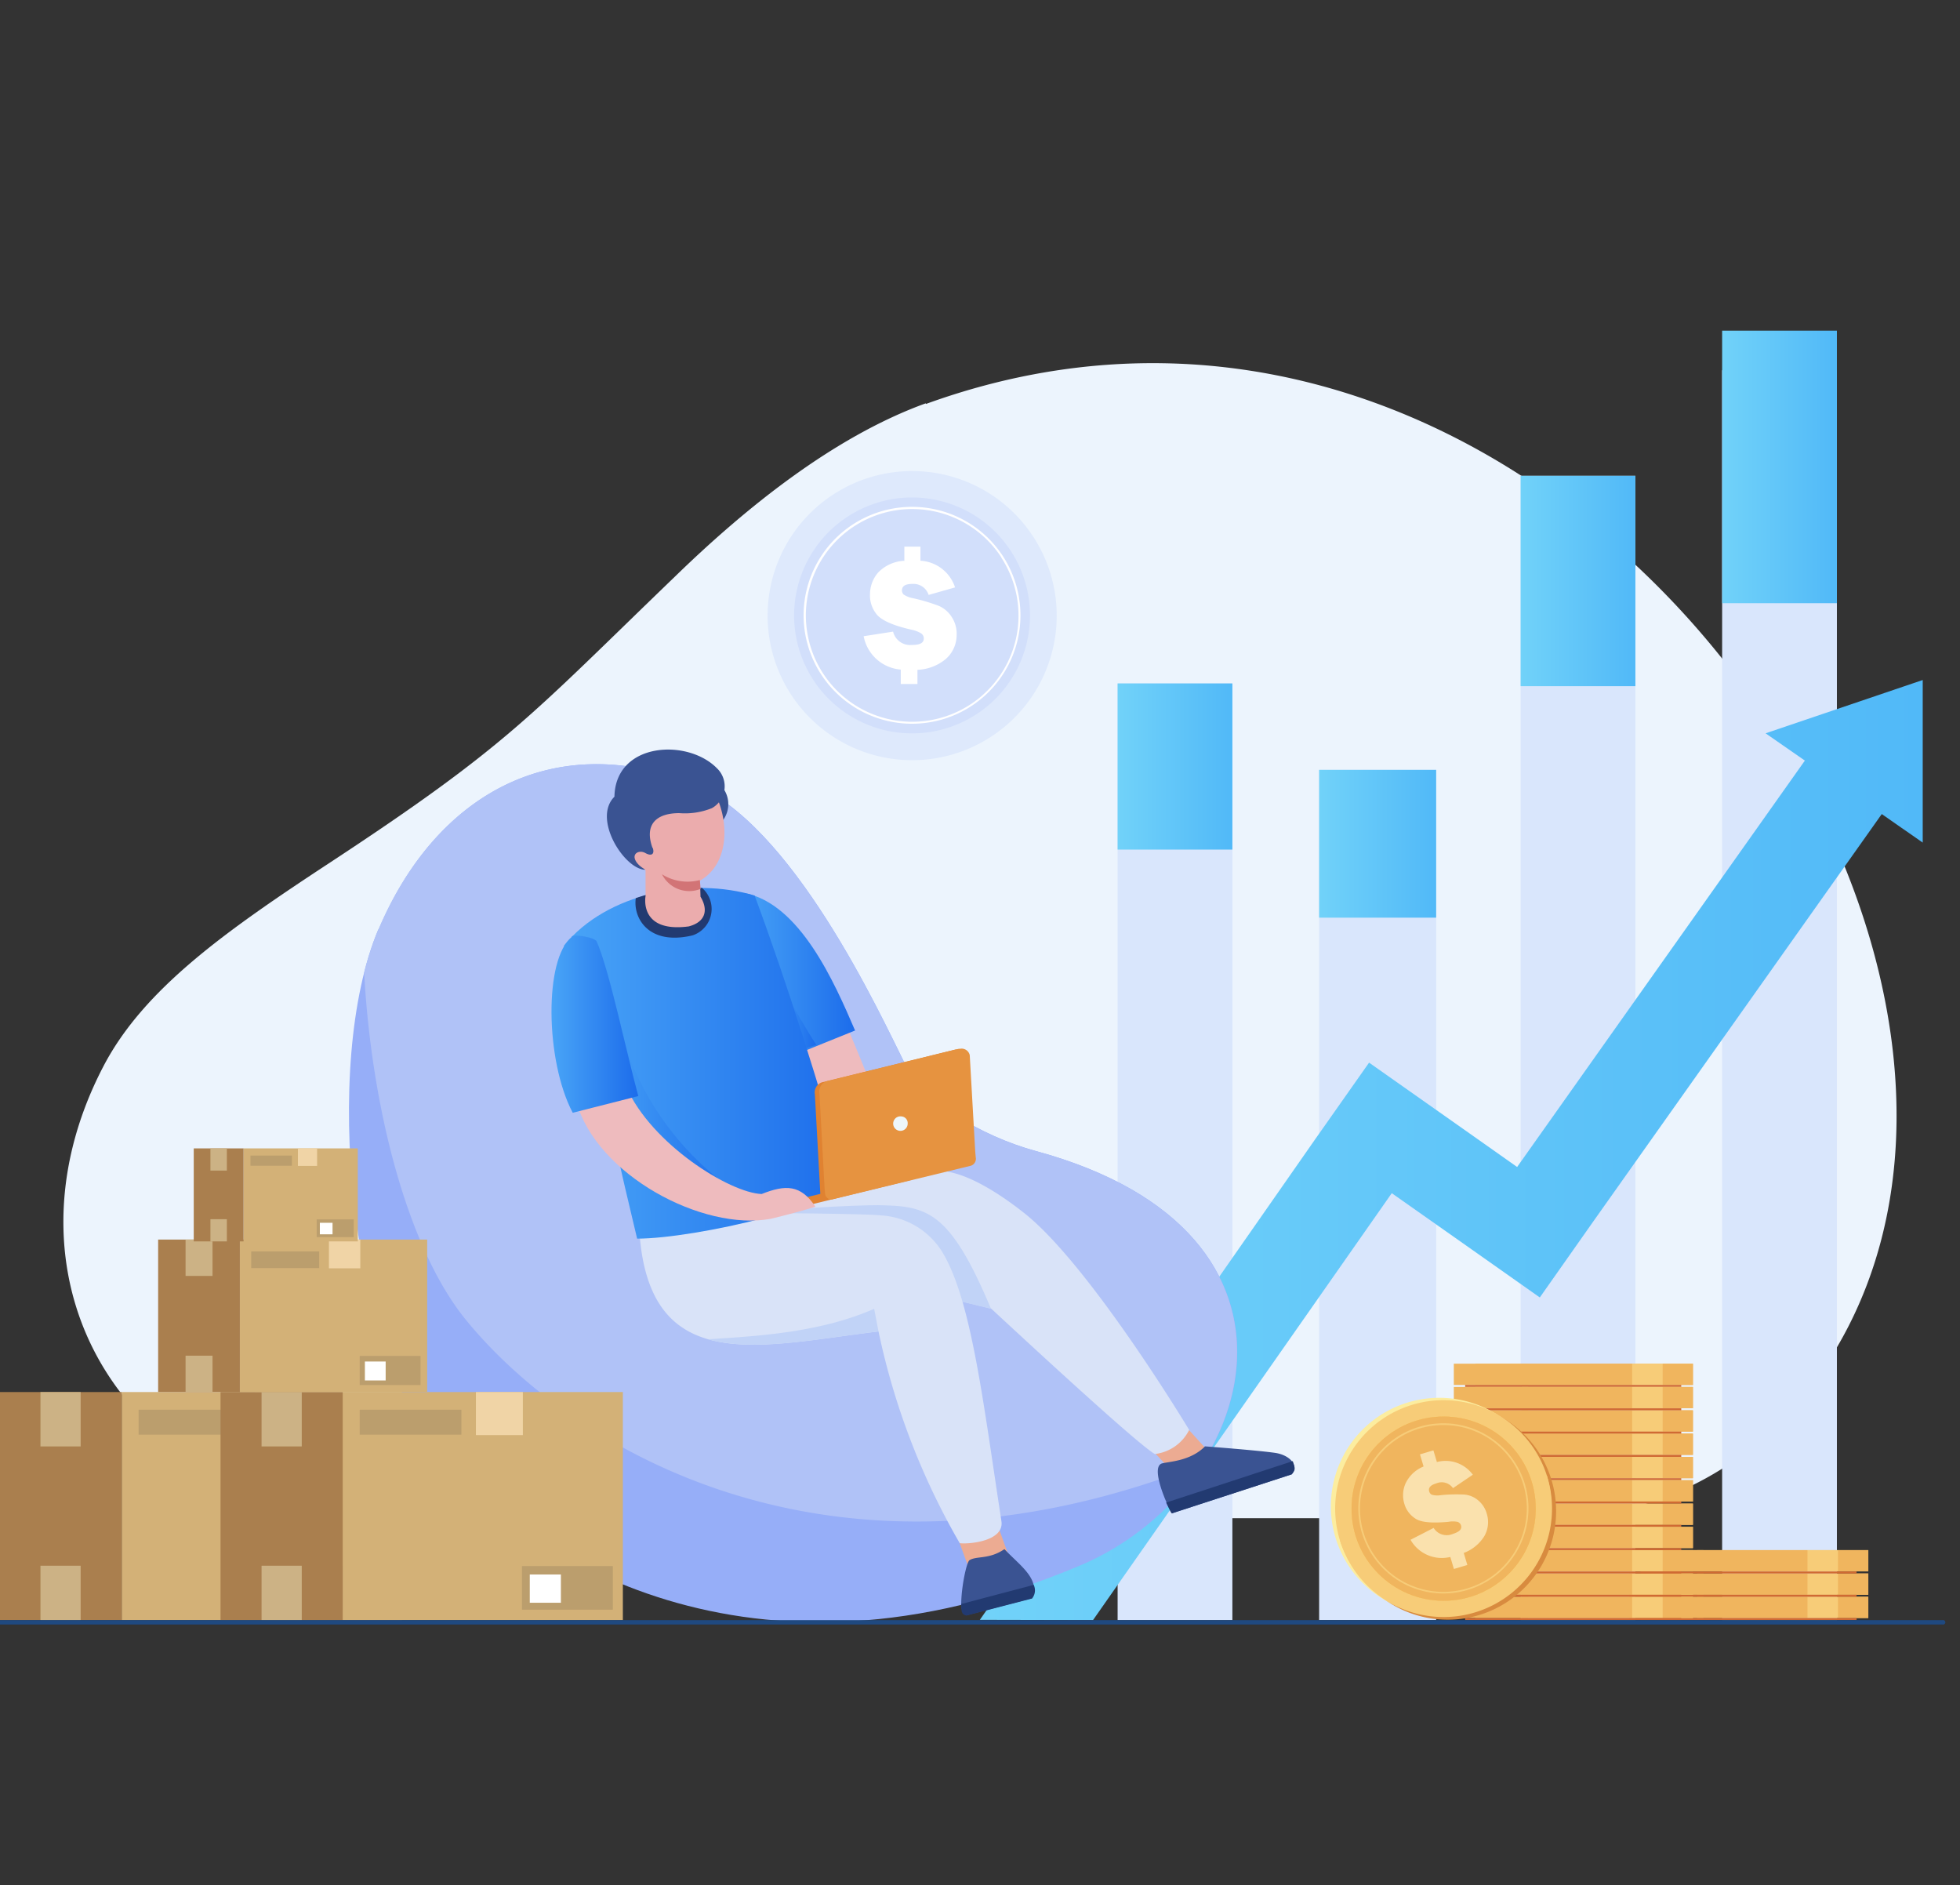 <svg xmlns="http://www.w3.org/2000/svg" xmlns:xlink="http://www.w3.org/1999/xlink" viewBox="0 0 235 226"><rect x="0" y="0" width="235" height="226" fill="#333333" stroke="none"/><defs><style>.cls-1{fill:#ecf4fd;}.cls-1,.cls-10,.cls-11,.cls-12,.cls-13,.cls-14,.cls-15,.cls-16,.cls-17,.cls-18,.cls-19,.cls-20,.cls-21,.cls-22,.cls-23,.cls-24,.cls-25,.cls-26,.cls-27,.cls-28,.cls-31,.cls-41,.cls-42{fill-rule:evenodd;}.cls-2{fill:#d9e6fc;}.cls-3{fill:url(#linear-gradient);}.cls-4{fill:url(#linear-gradient-2);}.cls-5{fill:url(#linear-gradient-3);}.cls-6{fill:url(#linear-gradient-4);}.cls-7{fill:#f0b55e;}.cls-8{fill:#f7cc78;}.cls-9{fill:#d06a33;}.cls-10{fill:url(#linear-gradient-5);}.cls-11{fill:#96aef8;}.cls-12{fill:#b0c2f7;}.cls-13{fill:#ecab92;}.cls-14{fill:#3a5392;}.cls-15{fill:#eebbbe;}.cls-16{fill:url(#New_Gradient_Swatch_1);}.cls-17{fill:url(#New_Gradient_Swatch_1-2);}.cls-18{fill:#223a71;}.cls-19{fill:#d9e3f8;}.cls-20{fill:#c1d3f7;}.cls-21{fill:url(#New_Gradient_Swatch_1-3);}.cls-22{fill:url(#New_Gradient_Swatch_1-4);}.cls-23{fill:#e08231;}.cls-24{fill:#e69340;}.cls-25{fill:#eef7fb;}.cls-26{fill:url(#New_Gradient_Swatch_1-5);}.cls-27{fill:#ebacad;}.cls-28{fill:#d27476;}.cls-29{fill:#dee9fc;}.cls-30{fill:#d2dffb;}.cls-31,.cls-32{fill:#fff;}.cls-33{fill:#d3b177;}.cls-34{fill:#aa7f4e;}.cls-35{fill:#ccb285;}.cls-36{fill:#bb9e6d;}.cls-37{fill:#f0d4a6;}.cls-38{fill:#d88b3f;}.cls-39{fill:#fced9f;}.cls-40{fill:none;stroke:#f0a83c;stroke-miterlimit:10;stroke-width:0.02px;}.cls-41{fill:#fae1ad;}.cls-42{fill:#1f4980;}</style><linearGradient id="linear-gradient" x1="134" y1="91.89" x2="147.76" y2="91.89" gradientUnits="userSpaceOnUse"><stop offset="0" stop-color="#71d2f9"/><stop offset="1" stop-color="#51b9f8"/></linearGradient><linearGradient id="linear-gradient-2" x1="158.16" y1="101.15" x2="172.19" y2="101.15" xlink:href="#linear-gradient"/><linearGradient id="linear-gradient-3" x1="182.32" y1="69.65" x2="196.08" y2="69.65" xlink:href="#linear-gradient"/><linearGradient id="linear-gradient-4" x1="206.48" y1="55.97" x2="220.24" y2="55.97" xlink:href="#linear-gradient"/><linearGradient id="linear-gradient-5" x1="117.48" y1="137.87" x2="230.53" y2="137.87" xlink:href="#linear-gradient"/><linearGradient id="New_Gradient_Swatch_1" x1="88.4" y1="116.7" x2="102.52" y2="116.7" gradientUnits="userSpaceOnUse"><stop offset="0" stop-color="#49a5f7"/><stop offset="1" stop-color="#1c6ceb"/></linearGradient><linearGradient id="New_Gradient_Swatch_1-2" x1="91.97" y1="120.41" x2="97.82" y2="120.41" xlink:href="#New_Gradient_Swatch_1"/><linearGradient id="New_Gradient_Swatch_1-3" x1="67.62" y1="127.47" x2="101.39" y2="127.47" xlink:href="#New_Gradient_Swatch_1"/><linearGradient id="New_Gradient_Swatch_1-4" x1="70.88" y1="133.97" x2="88.36" y2="133.97" xlink:href="#New_Gradient_Swatch_1"/><linearGradient id="New_Gradient_Swatch_1-5" x1="66.12" y1="122.81" x2="76.53" y2="122.81" xlink:href="#New_Gradient_Swatch_1"/></defs><g id="TEXTS"><path class="cls-1" d="M111,48.35C99.88,52.38,89.29,61,81,69.05,63.6,85.8,61,89.32,39.59,103.39c-12.48,8.19-22.32,15.13-27.17,24.4C-1.2,153.83,15,182,49,182H187.2a38.8,38.8,0,0,0,28.12-13.57c40.2-47.18-26.48-148.23-104.31-120"/><rect class="cls-2" x="134" y="81.93" width="13.76" height="112.29"/><rect class="cls-2" x="158.16" y="92.29" width="14.03" height="101.92"/><rect class="cls-2" x="182.32" y="57.04" width="13.76" height="137.18"/><rect class="cls-3" x="134" y="81.93" width="13.76" height="19.92"/><rect class="cls-4" x="158.16" y="92.29" width="14.03" height="17.72"/><rect class="cls-5" x="182.32" y="57.04" width="13.76" height="25.22"/><rect class="cls-2" x="206.48" y="44.39" width="13.76" height="149.83"/><rect class="cls-6" x="206.48" y="39.64" width="13.76" height="32.67"/><rect class="cls-7" x="195.34" y="191.42" width="28.67" height="2.55"/><rect class="cls-7" x="220.37" y="191.42" width="3.63" height="2.55"/><rect class="cls-8" x="216.69" y="191.42" width="3.68" height="2.55"/><rect class="cls-7" x="203.48" y="191.42" width="13.22" height="2.55"/><rect class="cls-7" x="197.92" y="191.42" width="6.32" height="2.55"/><rect class="cls-9" x="196.69" y="193.97" width="25.91" height="0.24"/><rect class="cls-7" x="195.34" y="188.63" width="28.67" height="2.55"/><rect class="cls-7" x="220.37" y="188.63" width="3.63" height="2.55"/><rect class="cls-8" x="216.69" y="188.63" width="3.68" height="2.55"/><rect class="cls-7" x="203.48" y="188.63" width="13.22" height="2.55"/><rect class="cls-7" x="197.92" y="188.63" width="6.32" height="2.55"/><rect class="cls-9" x="196.69" y="191.18" width="25.91" height="0.24"/><rect class="cls-7" x="195.34" y="185.83" width="28.67" height="2.55"/><rect class="cls-7" x="220.37" y="185.83" width="3.63" height="2.55"/><rect class="cls-8" x="216.69" y="185.83" width="3.68" height="2.55"/><rect class="cls-7" x="203.48" y="185.83" width="13.22" height="2.55"/><rect class="cls-7" x="197.92" y="185.83" width="6.32" height="2.55"/><rect class="cls-9" x="196.69" y="188.39" width="25.91" height="0.24"/><polygon class="cls-10" points="164.15 127.39 176.19 135.87 181.9 139.9 216.4 91.18 211.69 87.91 230.53 81.52 230.53 101.01 228.55 99.63 228.55 99.63 227.97 99.23 225.62 97.59 191.08 146.36 184.62 155.54 175.44 149.07 166.87 143.04 131.05 194.22 117.48 194.19 157.69 136.57 164.15 127.39"/><path class="cls-11" d="M45.37,111.4c-6.84,16.17-3.34,49.89,7,62.55s37.62,30.4,77.09,13.74c21.4-9,30.64-39.94-5.25-49.7-6.77-1.85-13.52-6.09-15.55-10.15-3.2-6.4-13.68-29.31-25.89-34-16.54-6.4-30.53,1.44-37.38,17.6"/><path class="cls-12" d="M45.37,111.4a36.44,36.44,0,0,0-1.71,5.2c.89,16.32,5.23,33.09,12.22,41.65,11.94,14.63,43.12,35,88.22,17.24,8.32-12.86,5.66-30.55-19.91-37.5-6.77-1.85-13.52-6.09-15.55-10.15-3.2-6.4-13.68-29.31-25.89-34-16.54-6.4-30.53,1.44-37.38,17.6"/><polygon class="cls-13" points="121.34 187.63 116.95 175.41 112.08 176.8 116.29 188.36 121.34 187.63"/><path class="cls-14" d="M83.05,93.3a3.26,3.26,0,1,0,4.11,2.09,3.26,3.26,0,0,0-4.11-2.09"/><path class="cls-15" d="M94.34,124.25c3.56,4,7.88,20.82,16.35,17.67-1.47,1.73-8.89-19.41-10.1-20.72Z"/><path class="cls-16" d="M89.82,117c1.55,2.17,4.29,7.61,6.27,9.4l-.13-.21,6.56-2.65c-2.5-5.83-6.62-15.2-13.25-16.48-.72-.28-1.76,7.64.55,9.94"/><path class="cls-17" d="M94.71,122.86c.1.1.71,2.88,1,3.09l2.16-.7C95.69,122,92,114.87,92,114.87Z"/><polygon class="cls-13" points="145.63 174.82 136.75 165.03 132.42 167.65 140.94 176.85 145.63 174.82"/><path class="cls-14" d="M144.46,173.39s6.27.47,8.41.78c1.66.23,2.95,1.44,2,2.58l-14.33,4.66a.86.86,0,0,1-.07-.1c-.44-.63-2.65-5.51-1.12-5.88.95-.23,3.37-.3,5.09-2"/><path class="cls-18" d="M155,175.16h0l.18.58c.12.45,0,.64-.3,1l-14.39,4.69a.61.61,0,0,0-.07-.1c-.09-.13-.42-.81-.6-1.2Z"/><path class="cls-19" d="M87.56,145.35l8.67-4.76s9.5-2.07,18,0c3.07.76,6.53,3.21,8.63,4.88,7.9,6.3,19.72,25.95,19.72,25.95a5.28,5.28,0,0,1-4.12,2.89c-2.4-1.38-19.61-17.44-19.63-17.44L90.32,150Z"/><path class="cls-20" d="M87.56,145.35l.55.45c2.69-.82,15.08-1.35,17.16-1.32,5.88.09,8.58.59,13.55,12.42l-4.58-1.11L90.32,150Z"/><path class="cls-19" d="M76.67,147.78c1.25,17.43,14.67,13.51,28.66,11.83A86.07,86.07,0,0,0,115.07,185c1.18.14,5.35-.26,5-2.63-2.15-14-3.53-26-6.88-31.91a9.26,9.26,0,0,0-7.47-4.75c-2-.25-18.15-.32-18.15-.32Z"/><path class="cls-20" d="M84.89,160.55c5.41,1.55,12.84,0,20.44-.94l-.52-2.71c-6.24,2.75-13.5,3.27-19.92,3.65"/><path class="cls-21" d="M67.62,113.4c3.46,10.32,4.52,17.45,8.77,35.09,6.91,0,25.14-4.14,25-7.26-3.16-11-6.92-23.12-10.91-33.87-7.5-2.25-17.71-.35-22.86,6"/><path class="cls-18" d="M84.23,106.45a22.29,22.29,0,0,0-8,1.22c-.35,2.39,1.55,5.73,6.82,4.46a3.34,3.34,0,0,0,1.13-5.68"/><path class="cls-22" d="M88.36,143a35.18,35.18,0,0,1-13.57-18.12s-4,3.69-3.9,4,3,4.62,2.87,4.67,8.18,11,14.6,9.44"/><path class="cls-23" d="M109.34,140.43l-20.18,4.94.12.48a.48.48,0,0,0,.59.35l19.23-4.71a.49.49,0,0,0,.36-.59Z"/><path class="cls-23" d="M114.44,125.85l-15.89,3.9a1.27,1.27,0,0,0-.85,1.43l.67,12.2,18-4.42-.71-12.35a1,1,0,0,0-1.23-.76"/><path class="cls-24" d="M115,125.72l-15.89,3.9a1.28,1.28,0,0,0-.86,1.43l.61,11.28h0l.07.83a.77.77,0,0,0,1,.59l16.47-4a.87.87,0,0,0,.59-1l-.06-.67-.66-11.59a1,1,0,0,0-1.22-.75"/><path class="cls-25" d="M108.1,133.84a.87.87,0,1,0,.73.85.8.8,0,0,0-.73-.85"/><path class="cls-15" d="M69.1,132.05c2.41,8.8,15.17,15.58,23.32,14.06,1.88-.46,3.67-.92,5.35-1.45C96,142,94.19,142,91.32,143.14c-3.84-.14-13.21-6-16.22-12.82Z"/><path class="cls-26" d="M68.58,112.32c-3.36,2.54-3.22,14.85.09,21.08l7.86-2c-1.42-5.21-3.5-15.24-5-18.55-.2-.44-2.53-.9-3-.57"/><path class="cls-27" d="M83.93,105.5l.06,2c.91,1.5.7,3-1.41,3.56-5.88.78-5.22-3.42-5.18-3.62l0-3.13a6.94,6.94,0,0,1-2.65-2.14c-4.42-8.47,7.57-14.56,11.19-6.6,1.46,3.22,1.44,8-2,10"/><path class="cls-28" d="M79.36,104.79A3.65,3.65,0,0,0,84,106.56l-.09-1.06a5.75,5.75,0,0,1-4.57-.71"/><path class="cls-14" d="M78.26,101.64c.22.6,0,1.12-.91.61-.71-.38-1.59.06-1.15.91s1.5,1.16,1,1.1c-2.52-.31-6.14-6.16-3.53-8.75.12-6.54,8.73-7,12.26-3.44a3,3,0,0,1-.57,4.81,8.67,8.67,0,0,1-3.92.6c-2.72,0-4.22,1.33-3.21,4.16"/><path class="cls-14" d="M120.45,185.73c1.8,1.93,4.34,3.56,3.29,5.87l-7.88,2.05a.41.41,0,0,1-.07-.11,1.36,1.36,0,0,1-.54-1.28c0-1.89.62-5,1-5.23.84-.52,2.35-.07,4.15-1.3"/><path class="cls-18" d="M123.94,190h0a1.53,1.53,0,0,1-.2,1.63l-7.88,2.05c-.47-.14-.62-.28-.61-1.39Z"/><path class="cls-29" d="M123.89,64.35a17.33,17.33,0,1,0-5.11,24,17.32,17.32,0,0,0,5.11-24"/><path class="cls-30" d="M121.22,66.09a14.14,14.14,0,1,0-4.17,19.55,14.14,14.14,0,0,0,4.17-19.55"/><path class="cls-31" d="M108.43,67.25l0-1.72,1.93,0,0,1.69a4.64,4.64,0,0,1,4.15,3.2l-3.17.9A1.9,1.9,0,0,0,109.41,70c-.83,0-1.25.23-1.27.77a.72.72,0,0,0,.2.5,3,3,0,0,0,1.16.45,21.63,21.63,0,0,1,3.1.93A3.47,3.47,0,0,1,114.13,74a3.64,3.64,0,0,1,.57,2.14A3.83,3.83,0,0,1,113.4,79,5.66,5.66,0,0,1,110,80.3L110,82,108,82l0-1.73a4.93,4.93,0,0,1-4.45-4l3.53-.55a2.1,2.1,0,0,0,2.23,1.6c.95,0,1.43-.22,1.45-.74a.73.73,0,0,0-.32-.65,3.49,3.49,0,0,0-1.16-.44c-2.2-.5-3.58-1.12-4.16-1.83a3.57,3.57,0,0,1-.81-2.42,4,4,0,0,1,1-2.63,4.71,4.71,0,0,1,3-1.38"/><path class="cls-32" d="M112.07,61.05a13,13,0,1,1-9.8,1.81,13,13,0,0,1,9.8-1.81m8,5.79a12.75,12.75,0,1,0,1.77,9.6A12.74,12.74,0,0,0,120.05,66.84Z"/><rect class="cls-33" x="14.59" y="166.88" width="33.59" height="27.34"/><rect class="cls-34" x="-0.06" y="166.88" width="14.65" height="27.34"/><rect class="cls-35" x="4.85" y="166.88" width="4.82" height="6.52"/><rect class="cls-35" x="4.85" y="187.7" width="4.82" height="6.52"/><rect class="cls-36" x="36.07" y="187.74" width="10.9" height="5.23"/><rect class="cls-32" x="37.01" y="188.75" width="3.73" height="3.39"/><rect class="cls-36" x="16.62" y="169" width="12.19" height="2.99"/><rect class="cls-37" x="30.56" y="166.88" width="5.63" height="5.16"/><rect class="cls-33" x="41.09" y="166.88" width="33.59" height="27.34"/><rect class="cls-34" x="26.44" y="166.88" width="14.65" height="27.34"/><rect class="cls-35" x="31.36" y="166.88" width="4.82" height="6.52"/><rect class="cls-35" x="31.36" y="187.7" width="4.82" height="6.52"/><rect class="cls-36" x="62.58" y="187.74" width="10.9" height="5.23"/><rect class="cls-32" x="63.52" y="188.75" width="3.73" height="3.39"/><rect class="cls-36" x="43.13" y="169" width="12.19" height="2.99"/><rect class="cls-37" x="57.06" y="166.88" width="5.63" height="5.16"/><rect class="cls-33" x="28.76" y="148.6" width="22.46" height="18.28"/><rect class="cls-34" x="18.96" y="148.6" width="9.8" height="18.28"/><rect class="cls-35" x="22.25" y="148.6" width="3.23" height="4.36"/><rect class="cls-35" x="22.25" y="162.52" width="3.23" height="4.36"/><rect class="cls-36" x="43.13" y="162.55" width="7.29" height="3.49"/><rect class="cls-32" x="43.75" y="163.22" width="2.49" height="2.27"/><rect class="cls-36" x="30.12" y="150.02" width="8.15" height="2"/><rect class="cls-37" x="39.44" y="148.6" width="3.76" height="3.45"/><rect class="cls-33" x="29.2" y="137.67" width="13.7" height="11.15"/><rect class="cls-34" x="23.23" y="137.67" width="5.97" height="11.15"/><rect class="cls-35" x="25.23" y="137.67" width="1.97" height="2.66"/><rect class="cls-35" x="25.23" y="146.16" width="1.97" height="2.66"/><rect class="cls-36" x="37.97" y="146.18" width="4.44" height="2.13"/><rect class="cls-32" x="38.35" y="146.59" width="1.52" height="1.38"/><rect class="cls-36" x="30.03" y="138.53" width="4.97" height="1.22"/><rect class="cls-37" x="35.72" y="137.67" width="2.3" height="2.1"/><rect class="cls-7" x="174.31" y="191.42" width="28.67" height="2.55"/><rect class="cls-7" x="199.35" y="191.42" width="3.63" height="2.55"/><rect class="cls-8" x="195.67" y="191.42" width="3.68" height="2.55"/><rect class="cls-7" x="182.45" y="191.42" width="13.22" height="2.55"/><rect class="cls-7" x="176.9" y="191.42" width="6.32" height="2.55"/><rect class="cls-9" x="175.67" y="193.97" width="25.91" height="0.24"/><rect class="cls-7" x="174.31" y="188.63" width="28.67" height="2.55"/><rect class="cls-7" x="199.35" y="188.63" width="3.63" height="2.55"/><rect class="cls-8" x="195.67" y="188.63" width="3.68" height="2.55"/><rect class="cls-7" x="182.45" y="188.63" width="13.22" height="2.55"/><rect class="cls-7" x="176.9" y="188.63" width="6.32" height="2.55"/><rect class="cls-9" x="175.67" y="191.18" width="25.91" height="0.24"/><rect class="cls-7" x="174.31" y="185.83" width="28.67" height="2.55"/><rect class="cls-7" x="199.35" y="185.83" width="3.63" height="2.55"/><rect class="cls-8" x="195.67" y="185.83" width="3.68" height="2.55"/><rect class="cls-7" x="182.45" y="185.83" width="13.22" height="2.55"/><rect class="cls-7" x="176.9" y="185.83" width="6.32" height="2.55"/><rect class="cls-9" x="175.67" y="188.39" width="25.91" height="0.24"/><rect class="cls-7" x="174.31" y="180.25" width="28.67" height="2.55"/><rect class="cls-7" x="199.35" y="180.25" width="3.63" height="2.55"/><rect class="cls-8" x="195.67" y="180.25" width="3.68" height="2.55"/><rect class="cls-7" x="182.45" y="180.25" width="13.22" height="2.55"/><rect class="cls-7" x="176.9" y="180.25" width="6.32" height="2.55"/><rect class="cls-9" x="175.67" y="182.8" width="25.91" height="0.24"/><rect class="cls-7" x="174.31" y="174.66" width="28.67" height="2.55"/><rect class="cls-7" x="199.35" y="174.66" width="3.63" height="2.55"/><rect class="cls-8" x="195.67" y="174.66" width="3.68" height="2.55"/><rect class="cls-7" x="182.45" y="174.66" width="13.22" height="2.55"/><rect class="cls-7" x="176.9" y="174.66" width="6.32" height="2.55"/><rect class="cls-9" x="175.67" y="177.21" width="25.91" height="0.24"/><rect class="cls-7" x="174.31" y="183.04" width="28.67" height="2.55"/><rect class="cls-7" x="199.35" y="183.04" width="3.63" height="2.55"/><rect class="cls-8" x="195.67" y="183.04" width="3.68" height="2.55"/><rect class="cls-7" x="182.45" y="183.04" width="13.22" height="2.55"/><rect class="cls-7" x="176.9" y="183.04" width="6.32" height="2.55"/><rect class="cls-9" x="175.67" y="185.59" width="25.91" height="0.24"/><rect class="cls-7" x="174.31" y="177.45" width="28.67" height="2.55"/><rect class="cls-7" x="199.35" y="177.45" width="3.63" height="2.55"/><rect class="cls-8" x="195.67" y="177.45" width="3.68" height="2.55"/><rect class="cls-7" x="182.45" y="177.45" width="13.22" height="2.55"/><rect class="cls-7" x="176.9" y="177.45" width="6.32" height="2.55"/><rect class="cls-9" x="175.67" y="180" width="25.91" height="0.24"/><rect class="cls-7" x="174.31" y="171.86" width="28.67" height="2.55"/><rect class="cls-7" x="199.35" y="171.86" width="3.63" height="2.55"/><rect class="cls-8" x="195.67" y="171.86" width="3.68" height="2.55"/><rect class="cls-7" x="182.45" y="171.86" width="13.22" height="2.55"/><rect class="cls-7" x="176.9" y="171.86" width="6.32" height="2.55"/><rect class="cls-9" x="175.67" y="174.41" width="25.91" height="0.24"/><rect class="cls-7" x="174.31" y="169.07" width="28.67" height="2.55"/><rect class="cls-7" x="199.35" y="169.07" width="3.63" height="2.55"/><rect class="cls-8" x="195.67" y="169.07" width="3.68" height="2.55"/><rect class="cls-7" x="182.45" y="169.07" width="13.22" height="2.55"/><rect class="cls-7" x="176.9" y="169.07" width="6.32" height="2.55"/><rect class="cls-9" x="175.67" y="171.62" width="25.91" height="0.24"/><rect class="cls-7" x="174.31" y="163.48" width="28.67" height="2.55"/><rect class="cls-7" x="199.35" y="163.48" width="3.63" height="2.55"/><rect class="cls-8" x="195.67" y="163.48" width="3.68" height="2.55"/><rect class="cls-7" x="182.45" y="163.48" width="13.22" height="2.55"/><rect class="cls-7" x="176.9" y="163.48" width="6.32" height="2.55"/><rect class="cls-9" x="175.67" y="166.03" width="25.91" height="0.24"/><rect class="cls-7" x="174.31" y="166.27" width="28.67" height="2.55"/><rect class="cls-7" x="199.35" y="166.27" width="3.63" height="2.55"/><rect class="cls-8" x="195.67" y="166.27" width="3.68" height="2.55"/><rect class="cls-7" x="182.45" y="166.27" width="13.22" height="2.55"/><rect class="cls-7" x="176.9" y="166.27" width="6.32" height="2.55"/><rect class="cls-9" x="175.67" y="168.83" width="25.91" height="0.24"/><path class="cls-38" d="M161.15,185a13,13,0,1,1,16.24,8.6,13,13,0,0,1-16.24-8.6"/><path class="cls-39" d="M160.14,184.38A13,13,0,1,1,176.38,193a13,13,0,0,1-16.24-8.61"/><path class="cls-8" d="M160.66,184.68a13,13,0,1,1,16.24,8.6,13,13,0,0,1-16.24-8.6"/><path class="cls-8" d="M160.66,184.68l0-.11,24.85-7.63,0,.11a13,13,0,0,1-24.85,7.63"/><circle class="cls-7" cx="173.09" cy="180.86" r="11.03"/><circle class="cls-40" cx="173.09" cy="180.86" r="11.03"/><path class="cls-41" d="M170.68,175.79l-.43-1.44,1.61-.48.42,1.4a4.05,4.05,0,0,1,4.31,1.52l-2.38,1.61a1.65,1.65,0,0,0-2-.57c-.69.2-1,.53-.84,1a.58.58,0,0,0,.31.36,2.38,2.38,0,0,0,1.07.05,19.33,19.33,0,0,1,2.82-.07,2.93,2.93,0,0,1,1.63.67,3.18,3.18,0,0,1,1.06,1.62,3.38,3.38,0,0,1-.3,2.71,4.94,4.94,0,0,1-2.46,2l.43,1.44-1.61.48-.43-1.44a4.31,4.31,0,0,1-4.77-2.06l2.77-1.42a1.84,1.84,0,0,0,2.29.72c.79-.24,1.12-.57,1-1a.63.63,0,0,0-.44-.45,2.85,2.85,0,0,0-1.08,0c-2,.18-3.27.06-3.94-.38a3.11,3.11,0,0,1-1.34-1.78,3.49,3.49,0,0,1,.15-2.46,4.06,4.06,0,0,1,2.12-2"/><path class="cls-8" d="M164.22,176.16a10,10,0,1,0,5.92-4.89,10,10,0,0,0-5.92,4.89m-.9,7.7a10.2,10.2,0,1,1,5,6A10.23,10.23,0,0,1,163.32,183.86Z"/><path class="cls-42" d="M-6.72,194.22H232.92a.27.27,0,1,1,0,.53H-6.72a.27.27,0,0,1-.27-.27.27.27,0,0,1,.27-.26"/></g></svg>